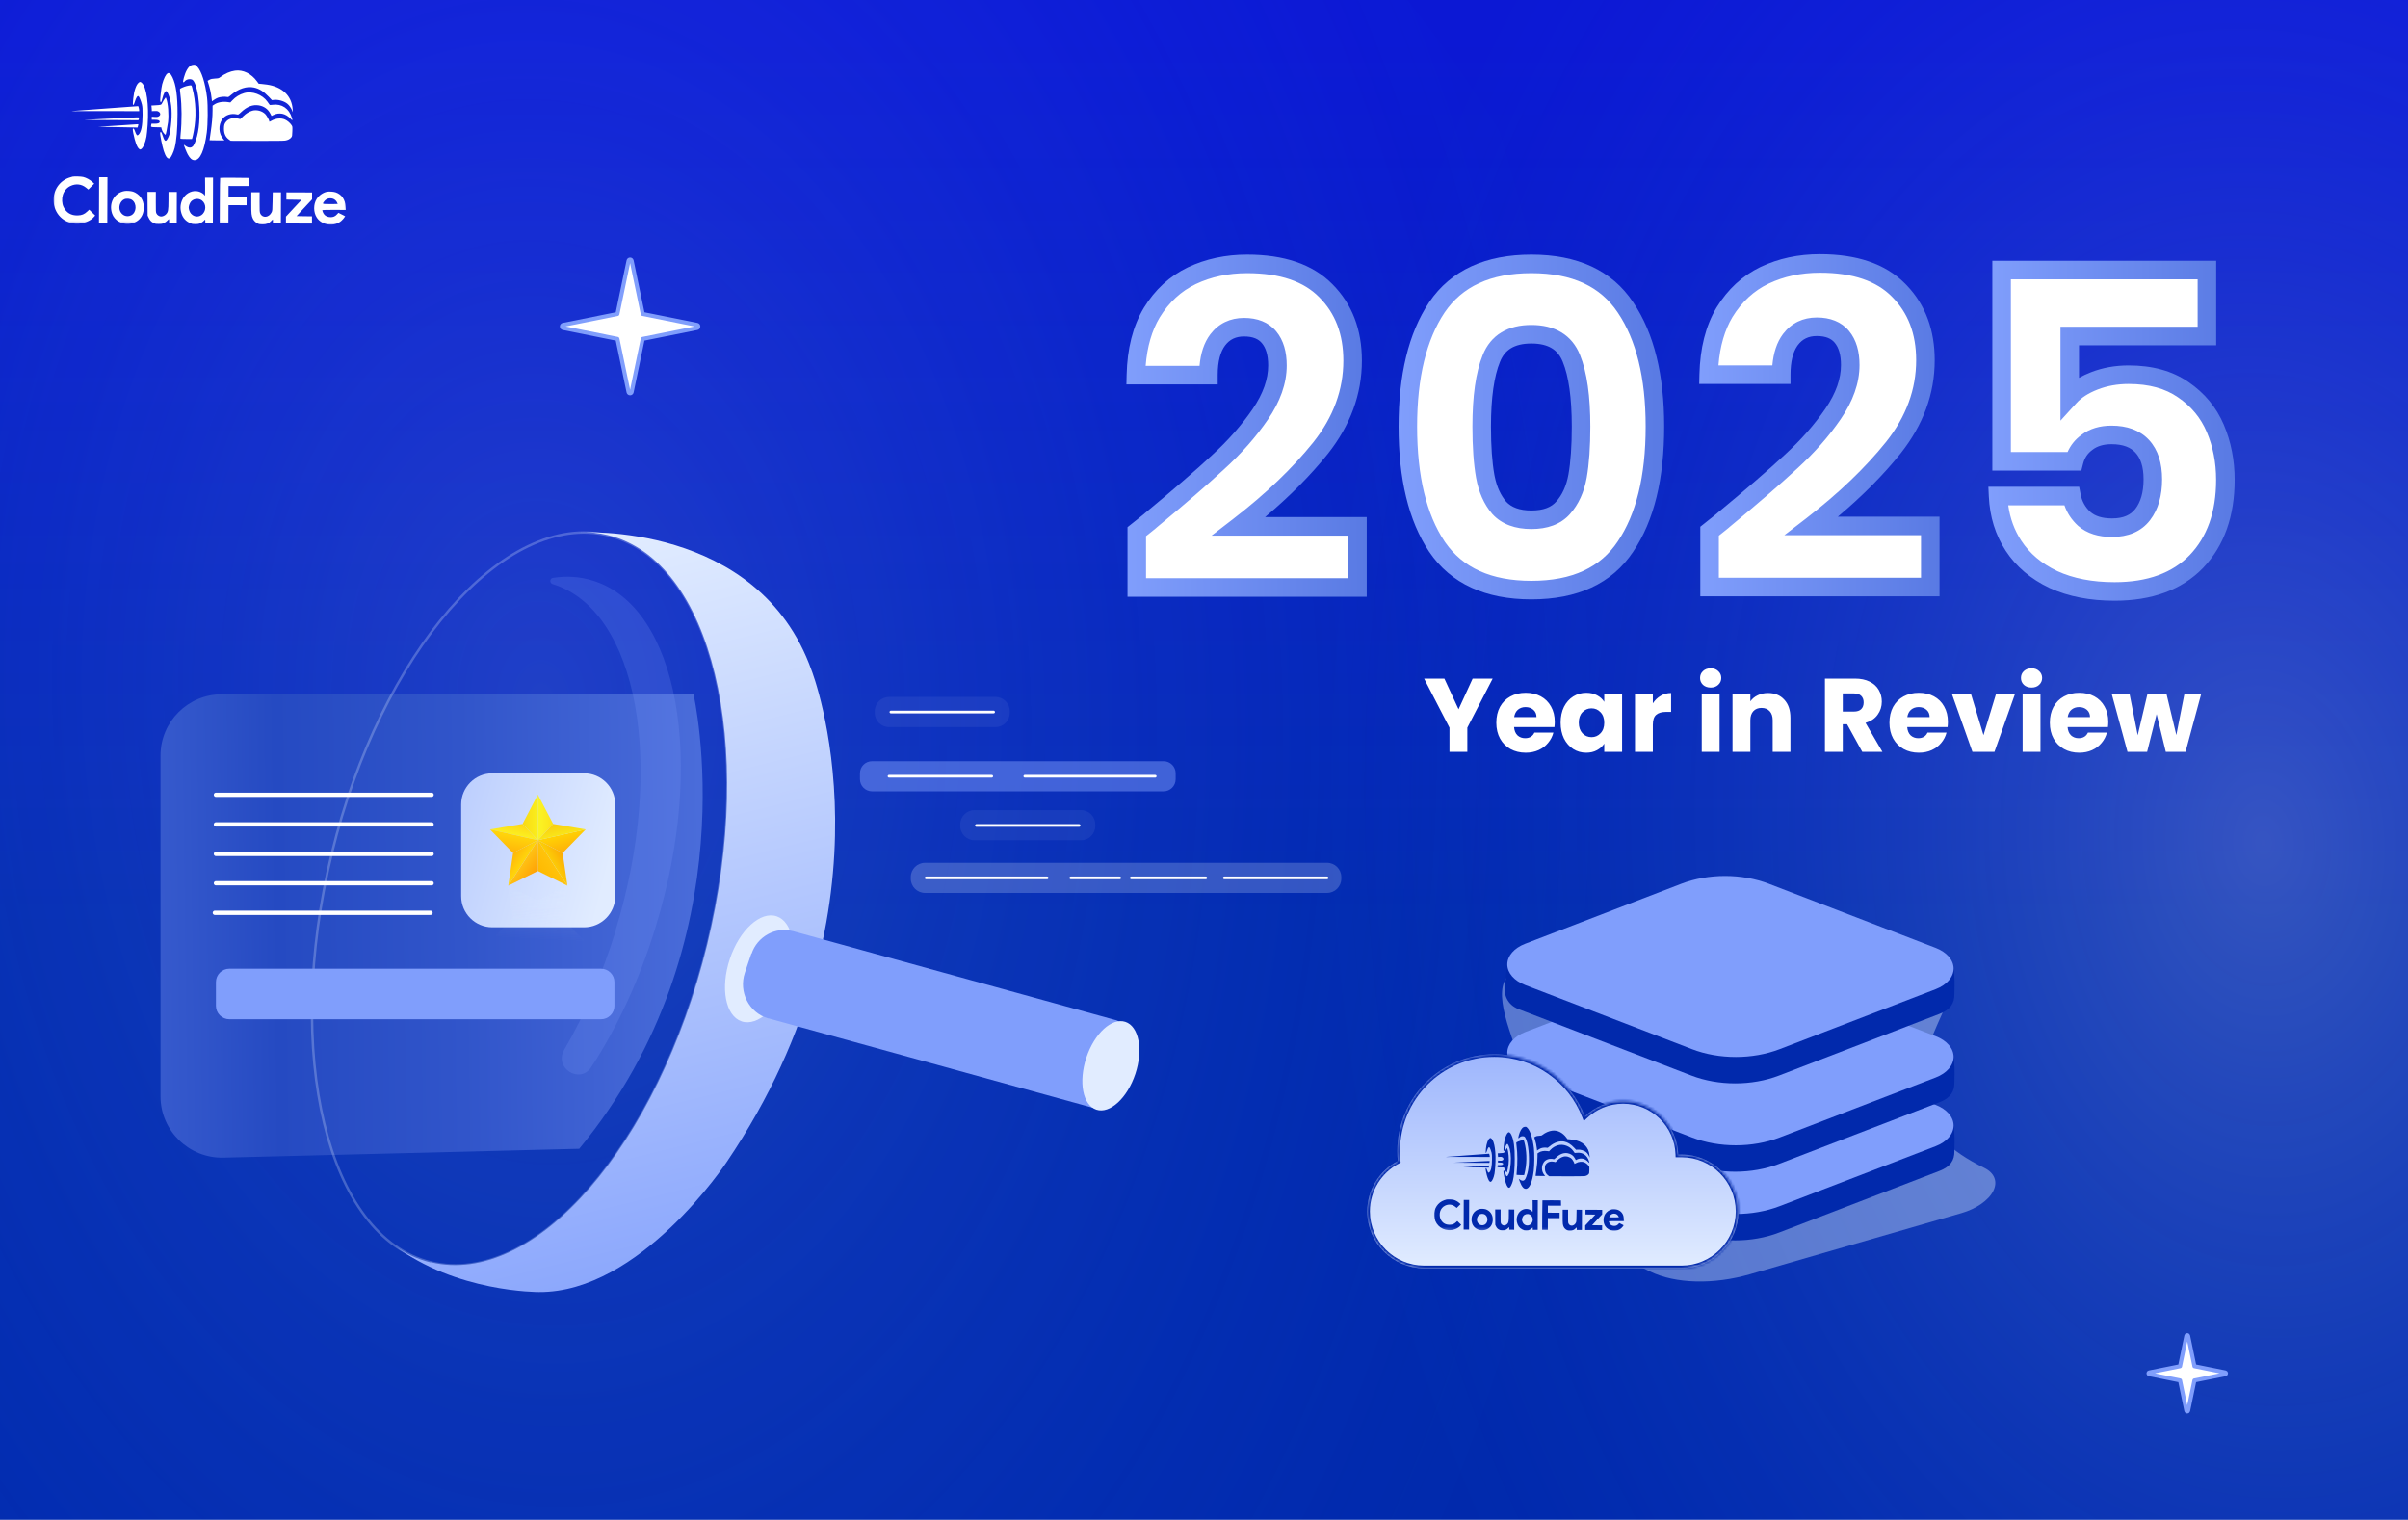 <?xml version="1.0" encoding="UTF-8"?> <svg xmlns="http://www.w3.org/2000/svg" width="900" height="568" viewBox="0 0 900 568" fill="none"><g clip-path="url(#clip0_885_30)"><rect width="900" height="568" fill="white"></rect><path d="M-9 -29H957V596H-9V-29Z" fill="url(#paint0_linear_885_30)"></path><path d="M846.5 828C1065.48 828 1243 592.502 1243 302C1243 11.498 1065.48 -224 846.5 -224C627.519 -224 450 11.498 450 302C450 592.502 627.519 828 846.5 828Z" fill="url(#paint1_radial_885_30)" style="mix-blend-mode:screen"></path><g opacity="0.76"><path d="M253.5 908C472.481 908 650 672.502 650 382C650 91.498 472.481 -144 253.5 -144C34.519 -144 -143 91.498 -143 382C-143 672.502 34.519 908 253.5 908Z" fill="url(#paint2_radial_885_30)" style="mix-blend-mode:screen"></path></g><path d="M71.422 24.413C70.366 24.924 69.319 26.731 68.702 29.094C68.4 30.255 68.372 30.553 68.507 30.688C68.655 30.838 68.736 30.797 68.967 30.487C69.538 29.719 70.755 29.385 71.754 29.741C72.618 30.041 73.582 32.626 74.057 35.926C74.848 41.564 74.694 46.957 73.652 50.927C73.268 52.399 72.613 54.018 72.206 54.545C72.043 54.733 71.718 54.988 71.475 55.082C70.906 55.323 69.988 55.063 69.247 54.453C68.95 54.222 68.721 54.072 68.721 54.113C68.72 54.369 69.751 56.955 70.154 57.673C71 59.216 71.741 59.868 72.688 59.871C74.796 59.879 76.404 56.262 77.279 49.575C77.696 46.427 77.748 39.507 77.394 36.505C76.737 31.055 75.307 26.536 73.704 24.868C73.125 24.258 73.018 24.189 72.463 24.188C72.139 24.186 71.666 24.293 71.422 24.413Z" fill="white"></path><path d="M87.88 26.406C86.014 26.656 84.037 27.514 82.262 28.872C81.774 29.263 81.624 29.289 80.368 29.366C79.273 29.43 78.88 29.509 78.311 29.804C77.919 29.993 77.594 30.18 77.594 30.221C77.594 30.248 77.767 30.83 77.995 31.52C78.475 33.049 78.861 34.807 79.058 36.538L79.216 37.85L79.974 37.326C80.38 37.03 81.058 36.667 81.478 36.506C82.343 36.185 84.006 36.042 84.803 36.221C85.33 36.345 85.357 36.331 86.415 35.443C89.14 33.142 92.252 32.139 94.872 32.702C96.884 33.129 98.543 34.162 100.455 36.169L101.64 37.417L102.425 37.324C104.007 37.155 106.154 37.771 107.353 38.734C108.027 39.264 108.726 40.24 109.128 41.16L109.464 41.959L109.387 40.877C109.067 35.834 105.524 32.43 99.742 31.611C99.188 31.528 98.283 31.417 97.716 31.374L96.688 31.289L96.056 30.422C93.945 27.523 90.868 26.011 87.88 26.406Z" fill="white"></path><path d="M62.625 27.44C61.975 27.802 61.199 29.354 60.624 31.474C60.268 32.811 59.765 37.27 59.912 37.864C60.085 38.541 60.343 38.218 60.645 36.948C61.139 34.963 61.737 33.87 62.237 34.075C62.561 34.198 63.204 35.7 63.564 37.148C64.31 40.151 64.35 44.03 63.658 48.691C63.492 49.839 63.327 50.433 62.919 51.283C62.02 53.199 61.588 53.09 60.826 50.762C60.317 49.247 60.048 48.935 59.87 49.651C59.733 50.164 60.609 54.533 61.211 56.413C61.946 58.673 62.727 59.609 63.485 59.125C63.973 58.802 64.872 56.887 65.27 55.334C65.969 52.592 66.336 48.281 66.356 42.618C66.38 35.874 65.799 31.722 64.472 28.919C64.083 28.121 63.814 27.727 63.504 27.538C63.005 27.225 63.032 27.225 62.625 27.44Z" fill="white"></path><path d="M51.856 30.884C50.894 31.637 50.102 33.892 49.808 36.77C49.683 37.905 49.624 38.918 49.665 39.04C49.825 39.446 50.043 39.15 50.398 38.015C50.918 36.368 51.366 35.694 51.785 35.953C52.054 36.116 52.804 37.97 53.044 39.052C53.243 39.918 53.295 40.689 53.287 42.905C53.272 47.001 52.777 49.391 51.774 50.334C51.218 50.858 51.002 50.601 50.306 48.666C50.065 48.03 49.782 47.84 49.632 48.245C49.591 48.366 49.67 49.069 49.829 49.827C50.467 53.019 51.229 55.089 51.998 55.66C52.348 55.918 52.402 55.918 52.728 55.743C53.486 55.314 54.344 53.343 54.745 51.047C54.869 50.398 55.051 48.48 55.179 46.764C55.719 39.224 54.784 32.476 52.978 30.956C52.48 30.535 52.318 30.521 51.856 30.884Z" fill="white"></path><path d="M69.772 32.152C68.892 32.379 67.539 32.955 67.267 33.211C67.213 33.265 67.291 34.211 67.436 35.334C67.975 39.431 68.008 45.243 67.504 50.188C67.42 51.053 67.39 51.796 67.444 51.851C67.484 51.904 68.485 51.949 69.647 51.953L71.755 51.96L71.933 51.352C72.043 51.015 72.263 49.949 72.442 48.989C73.434 43.735 73.238 38.044 71.891 32.93C71.611 31.902 71.598 31.888 71.178 31.9C70.948 31.9 70.313 32.019 69.772 32.152Z" fill="white"></path><path d="M91.295 34.779C89.536 35.287 88.046 36.201 86.852 37.481L86.092 38.289L85.038 38.136C83.215 37.873 81.294 38.231 80.088 39.065L79.451 39.496L79.445 41.28C79.437 43.685 79.225 46.131 78.726 49.549C78.504 51.102 78.324 52.4 78.324 52.413C78.324 52.44 79.581 52.458 81.108 52.463L83.893 52.473L83.475 51.999C81.685 49.951 81.534 46.802 83.096 44.537C84.17 42.986 86.43 42.251 88.563 42.758C89.09 42.882 89.09 42.882 90.121 41.912C92.331 39.812 94.524 38.995 96.82 39.395C98.684 39.727 100.14 40.772 100.986 42.383L101.483 43.331L102.119 43.01C104.394 41.883 106.731 42.377 108.616 44.384C109.37 45.184 109.41 45.144 109.09 44.034C108.075 40.571 105.311 38.696 101.93 39.156C100.97 39.288 100.862 39.274 100.701 39.058C100.607 38.922 100.257 38.434 99.934 37.974C98.078 35.344 94.231 33.925 91.295 34.779Z" fill="white"></path><path d="M61.51 36.976C61.266 37.313 60.899 37.92 60.694 38.352C60.272 39.242 60.326 39.216 58.041 39.356L56.581 39.446L56.66 40.054C56.7 40.379 56.739 40.865 56.738 41.109L56.736 41.541L57.723 41.49C58.494 41.439 58.791 41.467 59.169 41.671C60.073 42.148 60.137 43.067 59.284 43.51C58.918 43.712 58.621 43.738 57.782 43.694L56.729 43.623L56.725 44.771L57.846 44.762C59.076 44.753 59.697 44.998 59.696 45.499C59.694 45.998 59.071 46.24 57.787 46.235L56.611 46.231L56.529 46.622C56.336 47.541 56.255 47.5 58.35 47.548L60.269 47.596L60.416 48.204C60.509 48.556 60.71 49.043 60.858 49.301C61.167 49.802 61.8 50.453 61.895 50.358C62.017 50.237 62.65 46.969 62.817 45.645C63.152 42.794 62.829 38.576 62.132 36.857L61.945 36.383L61.51 36.976Z" fill="white"></path><path d="M39.441 40.561C32.789 41.051 27.124 41.463 26.867 41.503C26.61 41.543 27.786 41.56 29.489 41.525C31.193 41.505 36.964 41.498 42.303 41.517L52.007 41.552L52.009 41.2C52.01 40.755 51.73 39.659 51.622 39.672C51.581 39.685 46.093 40.085 39.441 40.561Z" fill="white"></path><path d="M94.327 41.36C93.11 41.707 91.999 42.379 90.887 43.469L89.815 44.506L88.857 44.287C87.087 43.916 85.531 44.316 84.568 45.394C83.889 46.161 83.712 46.701 83.707 48.08C83.7 49.972 84.304 51.272 85.625 52.196L86.232 52.617L95.963 52.651C102.113 52.674 106.02 52.634 106.574 52.541C107.602 52.383 108.455 51.926 108.903 51.306C109.188 50.915 109.216 50.699 109.262 49.077C109.323 47.307 109.309 47.266 108.947 46.737C108.382 45.911 107.479 45.137 106.562 44.701C105.104 44.007 103.076 44.189 101.383 45.169C100.719 45.559 100.652 45.572 100.653 45.316C100.654 44.937 99.686 43.204 99.162 42.661C98.003 41.467 95.951 40.906 94.327 41.36Z" fill="white"></path><path d="M40.846 44.351L31.383 44.817L41.56 44.88L51.724 44.93L51.861 44.579C52.12 43.904 52.066 43.85 51.16 43.861C50.687 43.872 46.051 44.099 40.846 44.351Z" fill="white"></path><mask id="mask0_885_30" style="mask-type:luminance" maskUnits="userSpaceOnUse" x="20" y="24" width="110" height="60"><path d="M20.213 24L129.542 24.39L129.329 83.996L20 83.606L20.213 24Z" fill="white"></path></mask><g mask="url(#mask0_885_30)"><path d="M43.877 46.924L36.645 47.398L39.564 47.436C41.172 47.442 44.497 47.508 46.943 47.57L51.416 47.668L51.567 47.141C51.773 46.425 51.759 46.412 51.421 46.424C51.245 46.437 47.852 46.668 43.877 46.924Z" fill="white"></path></g><mask id="mask1_885_30" style="mask-type:luminance" maskUnits="userSpaceOnUse" x="20" y="24" width="110" height="60"><path d="M20.213 24L129.542 24.39L129.329 83.996L20 83.606L20.213 24Z" fill="white"></path></mask><g mask="url(#mask1_885_30)"><path d="M27.118 66.022C26.969 66.048 26.401 66.222 25.846 66.409C22.165 67.666 19.814 71.213 20.029 75.214C20.256 79.824 23.677 83.31 28.258 83.597C30.974 83.768 33.871 82.644 35.282 80.878L35.568 80.514L34.45 79.442L33.345 78.357L32.599 79.057C31.515 80.081 30.594 80.456 29.066 80.504C26.579 80.59 24.745 79.489 23.726 77.282C23.149 76.064 23.061 74.239 23.498 72.821C23.936 71.39 24.981 70.163 26.294 69.533C28.339 68.54 30.447 68.764 32.158 70.149L33.02 70.841L34.12 69.736L35.218 68.645L34.491 67.98C33.588 67.153 32.225 66.418 31.091 66.144C30.294 65.952 27.794 65.875 27.118 66.022Z" fill="white"></path></g><path d="M37.023 74.749L36.992 83.265L40.101 83.276L40.162 66.245L37.053 66.234L37.023 74.749Z" fill="white"></path><path d="M76.669 69.754C76.689 71.62 76.657 73.133 76.602 73.133C76.548 73.133 76.44 73.011 76.36 72.862C76.119 72.402 75.052 71.776 74.135 71.543C72.109 71.036 69.835 71.987 68.585 73.862C67.62 75.304 67.248 77.181 67.607 78.913C68.032 80.983 69.041 82.365 70.754 83.209C71.712 83.699 71.861 83.727 72.996 83.731C74.064 83.734 74.321 83.681 74.998 83.359C75.417 83.158 75.947 82.781 76.177 82.526C76.407 82.27 76.625 82.054 76.665 82.054C76.705 82.054 76.732 82.352 76.73 82.73L76.728 83.406L79.566 83.416L79.627 66.386L76.64 66.375L76.669 69.754ZM74.84 74.56C76.851 75.405 77.368 78.191 75.835 79.889C74.573 81.29 72.613 81.256 71.361 79.819C70.93 79.331 70.529 78.221 70.531 77.572C70.534 76.937 70.929 75.898 71.336 75.398C72.151 74.415 73.666 74.055 74.84 74.56Z" fill="white"></path><mask id="mask2_885_30" style="mask-type:luminance" maskUnits="userSpaceOnUse" x="20" y="24" width="110" height="60"><path d="M20.213 24L129.542 24.39L129.329 83.996L20 83.606L20.213 24Z" fill="white"></path></mask><g mask="url(#mask2_885_30)"><path d="M82.288 66.488C82.233 66.528 82.179 70.367 82.163 75.003L82.133 83.423L85.377 83.435L85.401 76.677L92.159 76.701L92.17 73.592L85.412 73.569L85.426 69.514L93.009 69.541L92.973 68.013L92.939 66.499L87.654 66.44C84.748 66.416 82.342 66.434 82.288 66.488Z" fill="white"></path></g><mask id="mask3_885_30" style="mask-type:luminance" maskUnits="userSpaceOnUse" x="20" y="24" width="110" height="60"><path d="M20.213 24L129.542 24.39L129.329 83.996L20 83.606L20.213 24Z" fill="white"></path></mask><g mask="url(#mask3_885_30)"><path d="M46.492 71.401C42.651 72.117 40.569 75.989 41.921 79.873C42.764 82.282 45.38 83.886 48.125 83.666C51.707 83.368 53.947 80.754 53.73 77.118C53.654 75.766 53.319 74.764 52.594 73.721C52.002 72.854 50.708 71.916 49.695 71.616C48.818 71.356 47.29 71.242 46.492 71.401ZM49.346 74.723C51.247 76.081 51.059 79.446 49.028 80.466C47.484 81.231 45.73 80.617 44.938 79.018C44.146 77.434 44.87 75.194 46.414 74.483C47.266 74.094 48.591 74.207 49.346 74.723Z" fill="white"></path></g><mask id="mask4_885_30" style="mask-type:luminance" maskUnits="userSpaceOnUse" x="20" y="24" width="110" height="60"><path d="M20.67 24L129.999 24.39L129.786 83.996L20.457 83.606L20.67 24Z" fill="white"></path></mask><g mask="url(#mask4_885_30)"><path d="M122.183 71.669C120.723 71.975 119.205 73.037 118.362 74.345C117.085 76.341 117.114 79.396 118.418 81.333C120.421 84.314 125.015 84.871 127.646 82.461C127.985 82.151 128.433 81.653 128.637 81.356L129.017 80.803L126.48 79.524L125.978 80.077C125.259 80.871 124.582 81.166 123.541 81.162C122.501 81.145 121.623 80.764 121.126 80.099C120.749 79.612 120.388 78.691 120.497 78.529C120.524 78.462 122.51 78.428 124.89 78.437L129.228 78.452L129.152 77.276C129.062 75.775 128.795 74.91 128.123 73.88C127.518 72.972 126.587 72.279 125.494 71.898C124.671 71.61 123.008 71.51 122.183 71.669ZM124.364 74.245C125.012 74.436 125.632 74.966 125.954 75.616C126.101 75.9 126.222 76.171 126.222 76.211C126.222 76.252 124.978 76.275 123.451 76.269C120.356 76.258 120.41 76.272 121.075 75.368C121.863 74.277 123.041 73.875 124.364 74.245Z" fill="white"></path></g><path d="M55.154 76.123L55.179 80.556L55.527 81.301C55.997 82.303 56.427 82.791 57.291 83.267C57.938 83.634 58.114 83.676 59.29 83.68C60.425 83.684 60.669 83.644 61.346 83.308C61.779 83.094 62.335 82.691 62.578 82.394C62.837 82.111 63.081 81.869 63.121 81.869C63.175 81.869 63.215 82.207 63.213 82.612L63.211 83.356L66.049 83.366L66.091 71.742L62.982 71.731L62.971 74.948C62.957 78.665 62.847 79.246 62.033 80.094C61.558 80.593 60.814 80.914 60.178 80.912C59.57 80.896 58.774 80.393 58.506 79.839C58.237 79.324 58.225 79.067 58.238 75.499L58.251 71.714L55.129 71.703L55.154 76.123Z" fill="white"></path><path d="M93.92 75.804C93.905 79.967 93.983 80.67 94.561 81.821C94.909 82.498 95.57 83.136 96.312 83.517C96.824 83.762 97.162 83.817 98.149 83.821C99.635 83.826 100.502 83.491 101.33 82.602C101.628 82.279 101.912 82.01 101.94 82.01C101.98 82.01 102.006 82.348 102.005 82.753L102.002 83.496L104.976 83.507L105.017 71.883L101.935 71.872L101.869 75.278C101.817 78.414 101.789 78.751 101.531 79.305C100.55 81.356 98.102 81.631 97.271 79.777C97.043 79.275 97.018 78.829 97.029 75.531L97.042 71.855L93.934 71.844L93.92 75.804Z" fill="white"></path><path d="M107.039 73.242L107.034 74.594L109.859 74.631L112.697 74.682L109.78 77.807L106.876 80.932L106.867 83.514L116.599 83.549L116.608 80.845L113.716 80.808L110.824 80.757L113.727 77.632L116.631 74.507L116.64 71.925L107.044 71.891L107.039 73.242Z" fill="white"></path><path d="M824.842 125.576H773.577V148.251C775.768 145.841 778.835 143.869 782.779 142.336C786.722 140.802 790.994 140.035 795.595 140.035C803.81 140.035 810.602 141.897 815.969 145.622C821.446 149.346 825.444 154.166 827.964 160.081C830.483 165.996 831.743 172.404 831.743 179.305C831.743 192.121 828.128 202.309 820.898 209.867C813.669 217.315 803.482 221.04 790.337 221.04C781.574 221.04 773.961 219.561 767.498 216.603C761.035 213.536 756.051 209.319 752.546 203.952C749.04 198.584 747.124 192.395 746.795 185.385H774.235C774.892 188.78 776.48 191.628 779 193.929C781.519 196.12 784.969 197.215 789.351 197.215C794.499 197.215 798.333 195.572 800.853 192.286C803.372 188.999 804.632 184.618 804.632 179.141C804.632 173.773 803.317 169.666 800.688 166.818C798.059 163.97 794.226 162.546 789.187 162.546C785.462 162.546 782.395 163.477 779.985 165.339C777.576 167.092 775.987 169.447 775.22 172.404H748.109V100.93H824.842V125.576Z" fill="white"></path><path d="M637.353 198.369C641.077 195.411 642.775 194.042 642.446 194.261C653.181 185.389 661.616 178.104 667.75 172.408C673.994 166.712 679.252 160.742 683.524 154.498C687.796 148.255 689.932 142.175 689.932 136.26C689.932 131.769 688.891 128.264 686.81 125.744C684.729 123.225 681.607 121.965 677.444 121.965C673.282 121.965 669.996 123.554 667.586 126.73C665.285 129.797 664.135 134.179 664.135 139.875H637.024C637.243 130.564 639.215 122.787 642.939 116.543C646.773 110.299 651.757 105.699 657.891 102.741C664.135 99.784 671.036 98.305 678.594 98.305C691.63 98.305 701.433 101.646 708.006 108.328C714.688 115.009 718.029 123.718 718.029 134.453C718.029 146.173 714.03 157.073 706.034 167.15C698.038 177.118 687.851 186.867 675.473 196.397H719.836V219.236H637.353V198.369Z" fill="white"></path><path d="M526.188 159.423C526.188 140.583 529.803 125.74 537.032 114.896C544.372 104.051 556.147 98.629 572.359 98.629C588.571 98.629 600.291 104.051 607.521 114.896C614.86 125.74 618.53 140.583 618.53 159.423C618.53 178.483 614.86 193.435 607.521 204.28C600.291 215.124 588.571 220.546 572.359 220.546C556.147 220.546 544.372 215.124 537.032 204.28C529.803 193.435 526.188 178.483 526.188 159.423ZM590.926 159.423C590.926 148.36 589.721 139.871 587.311 133.955C584.901 127.931 579.917 124.918 572.359 124.918C564.801 124.918 559.817 127.931 557.407 133.955C554.997 139.871 553.792 148.36 553.792 159.423C553.792 166.872 554.23 173.061 555.106 177.99C555.983 182.81 557.735 186.753 560.364 189.821C563.103 192.778 567.101 194.257 572.359 194.257C577.617 194.257 581.56 192.778 584.189 189.821C586.928 186.753 588.735 182.81 589.611 177.99C590.488 173.061 590.926 166.872 590.926 159.423Z" fill="white"></path><path d="M424.761 198.533C428.486 195.576 430.184 194.206 429.855 194.425C440.59 185.553 449.024 178.268 455.159 172.572C461.402 166.876 466.66 160.906 470.932 154.663C475.204 148.419 477.34 142.339 477.34 136.424C477.34 131.933 476.3 128.428 474.219 125.908C472.137 123.389 469.015 122.129 464.853 122.129C460.69 122.129 457.404 123.718 454.994 126.894C452.694 129.961 451.544 134.343 451.544 140.039H424.433C424.652 130.728 426.624 122.951 430.348 116.707C434.182 110.463 439.166 105.863 445.3 102.905C451.544 99.948 458.445 98.469 466.003 98.469C479.038 98.469 488.842 101.81 495.414 108.492C502.096 115.174 505.437 123.882 505.437 134.617C505.437 146.338 501.439 157.237 493.443 167.314C485.446 177.282 475.259 187.031 462.881 196.561H507.245V219.4H424.761V198.533Z" fill="white"></path><path d="M801.167 179.144C801.167 174.31 799.986 171.168 798.143 169.17C796.352 167.23 793.565 166.014 789.187 166.013C786.054 166.013 783.781 166.787 782.104 168.083L782.064 168.114L782.023 168.144C780.28 169.411 779.144 171.075 778.574 173.277L777.901 175.872H744.645V97.469H828.306V129.043H777.042V141.214C778.428 140.431 779.925 139.731 781.523 139.11C785.9 137.407 790.602 136.574 795.595 136.574C804.334 136.574 811.863 138.559 817.944 142.779H817.943C823.938 146.862 828.367 152.191 831.151 158.726C833.866 165.101 835.207 171.975 835.207 179.308C835.207 192.804 831.38 203.923 823.401 212.264L823.393 212.274L823.384 212.282C815.339 220.571 804.154 224.507 790.336 224.507C781.189 224.507 773.064 222.963 766.056 219.756L766.035 219.747L766.012 219.736C759.042 216.428 753.538 211.811 749.645 205.849C745.77 199.916 743.689 193.117 743.335 185.55L743.165 181.923H777.093L777.636 184.729C778.151 187.388 779.36 189.556 781.3 191.341C783.014 192.817 785.56 193.753 789.351 193.753C793.712 193.753 796.398 192.405 798.103 190.181C800.029 187.669 801.167 184.104 801.167 179.144ZM808.096 179.144C808.096 185.137 806.715 190.336 803.602 194.396C800.269 198.744 795.287 200.682 789.351 200.682C784.4 200.682 780.051 199.437 776.726 196.546L776.695 196.519L776.664 196.49C774.31 194.341 772.614 191.779 771.589 188.852H750.591C751.284 193.796 752.913 198.182 755.446 202.06C758.556 206.822 763.006 210.632 768.939 213.456C774.857 216.164 781.958 217.578 790.336 217.579C802.808 217.579 811.999 214.065 818.413 207.457C824.882 200.684 828.278 191.434 828.278 179.308C828.278 172.839 827.099 166.896 824.776 161.441C822.525 156.156 818.967 151.852 814.021 148.49L814.008 148.481L813.994 148.471C809.341 145.242 803.287 143.503 795.595 143.503C791.386 143.503 787.543 144.203 784.034 145.568C780.446 146.963 777.88 148.672 776.141 150.584L770.113 157.214V122.115H821.377V104.397H751.574V168.943H772.764C773.881 166.404 775.599 164.259 777.904 162.572C781.039 160.164 784.888 159.085 789.187 159.085C794.886 159.085 799.767 160.715 803.234 164.471C806.648 168.17 808.096 173.243 808.096 179.144Z" fill="url(#paint3_linear_885_30)"></path><path d="M716.172 134.612C716.172 124.66 713.106 116.879 707.164 110.937L707.153 110.927L707.144 110.916C701.443 105.121 692.679 101.929 680.202 101.929C673.117 101.929 666.736 103.309 661.003 106.02C655.518 108.665 651.022 112.784 647.509 118.498C644.63 123.334 642.845 129.321 642.275 136.57H662.422C662.82 131.948 664.07 127.947 666.422 124.811L666.434 124.796C669.532 120.713 673.862 118.661 679.052 118.661C683.941 118.661 688.176 120.172 691.088 123.698C693.845 127.035 695.004 131.423 695.004 136.42C695.004 143.205 692.547 149.954 687.99 156.614C683.556 163.095 678.123 169.256 671.714 175.105L671.715 175.106C665.557 180.825 657.143 188.092 646.497 196.895C646.355 197.033 646.198 197.166 646.149 197.207C645.949 197.376 645.626 197.638 645.202 197.98C644.558 198.499 643.631 199.239 642.425 200.199V215.931H717.98V200.021H666.902L674.967 193.812C687.173 184.415 697.149 174.854 704.94 165.143C712.493 155.618 716.172 145.468 716.172 134.612ZM723.101 134.612C723.101 147.192 718.788 158.837 710.356 169.463L710.35 169.47L710.344 169.478C703.888 177.525 696.072 185.394 686.916 193.092H724.908V222.86H635.496V196.856L636.806 195.816C638.667 194.338 640.014 193.263 640.852 192.587C641.277 192.244 641.551 192.02 641.692 191.901C641.811 191.801 641.738 191.857 641.632 191.963C641.608 191.987 641.847 191.689 642.468 191.345C643.431 190.592 642.543 191.683 642.401 191.901C642.336 192.001 643.092 191.398 642.963 191.751C642.886 191.963 644.691 191.589 645.202 192.829C645.875 194.464 646.219 194.245 646.923 194.314C647.549 194.375 648.068 194.609 646.149 196.533C646.499 196.438 645.932 196.997 645.976 196.974C646.068 196.928 645.943 197.253 645.976 197.233C646.045 197.192 645.965 197.311 645.976 197.304L641.847 191.751C652.559 182.896 660.936 175.66 667 170.029L667.012 170.019L667.023 170.008C673.092 164.472 678.168 158.701 682.273 152.702C686.26 146.874 688.075 141.465 688.075 136.42C688.075 132.434 687.152 129.812 685.747 128.11C684.497 126.597 682.488 125.59 679.052 125.59C675.924 125.59 673.685 126.709 671.965 128.969L671.657 129.404C670.155 131.656 669.207 135.072 669.207 140.035V143.499H635.085L635.169 139.953C635.398 130.21 637.467 121.809 641.571 114.928L641.583 114.908L641.595 114.89C645.748 108.126 651.217 103.048 657.995 99.78L658.016 99.77C664.766 96.573 672.18 95 680.202 95C693.784 95 704.619 98.484 712.063 106.038L712.748 106.74C719.708 114.063 723.101 123.454 723.101 134.612Z" fill="url(#paint4_linear_885_30)"></path><path d="M615.066 159.419C615.066 140.98 611.468 126.903 604.652 116.833L604.646 116.823L604.639 116.812C598.211 107.171 587.733 102.089 572.359 102.089C556.986 102.089 546.44 107.172 539.902 116.833C533.194 126.906 529.653 140.984 529.653 159.419C529.653 178.082 533.198 192.266 539.902 202.334L540.211 202.783C546.771 212.152 557.226 217.077 572.359 217.078C587.733 217.078 598.211 211.995 604.639 202.354L604.646 202.343L604.652 202.334C611.464 192.269 615.066 178.086 615.066 159.419ZM587.461 159.419C587.461 148.524 586.263 140.56 584.103 135.258L584.098 135.248L584.094 135.238C583.136 132.841 581.747 131.21 579.974 130.138C578.161 129.042 575.69 128.378 572.359 128.378C569.027 128.378 566.556 129.042 564.744 130.138C562.97 131.21 561.582 132.841 560.623 135.238L560.619 135.248L560.615 135.258C558.455 140.56 557.256 148.524 557.256 159.419C557.256 166.745 557.688 172.71 558.515 177.366L558.671 178.169C559.493 182.095 560.956 185.162 562.951 187.509C564.851 189.532 567.791 190.788 572.359 190.788C576.97 190.788 579.826 189.51 581.599 187.515L581.605 187.509C583.844 185.002 585.418 181.679 586.203 177.366C587.029 172.71 587.461 166.745 587.461 159.419ZM594.39 159.419C594.39 166.983 593.947 173.392 593.022 178.593L593.02 178.605C592.052 183.929 590.013 188.49 586.778 192.117L586.779 192.118C583.294 196.037 578.263 197.717 572.359 197.717C566.445 197.717 561.4 196.034 557.822 192.17L557.777 192.121L557.734 192.07C554.628 188.447 552.661 183.901 551.698 178.605L551.695 178.593C550.771 173.392 550.328 166.983 550.328 159.419C550.328 148.187 551.538 139.172 554.198 132.644C555.649 129.026 557.956 126.144 561.16 124.208C564.332 122.291 568.132 121.449 572.359 121.449C576.585 121.449 580.387 122.291 583.558 124.208C586.762 126.144 589.067 129.026 590.518 132.644C593.178 139.172 594.39 148.187 594.39 159.419ZM621.994 159.419C621.994 178.86 618.26 194.574 610.403 206.196C602.371 218.244 589.408 224.006 572.359 224.006C555.307 224.006 542.303 218.244 534.163 206.217L534.149 206.197C526.403 194.577 522.724 178.863 522.724 159.419C522.724 140.184 526.406 124.584 534.149 112.969L534.163 112.95C542.303 100.922 555.307 95.16 572.359 95.16C589.408 95.16 602.372 100.922 610.404 112.969H610.403C618.257 124.585 621.994 140.187 621.994 159.419Z" fill="url(#paint5_linear_885_30)"></path><path d="M502.087 134.772C502.086 124.82 499.021 117.039 493.079 111.097L493.058 111.076C487.358 105.281 478.593 102.089 466.117 102.089C459.032 102.089 452.65 103.469 446.918 106.181C441.432 108.825 436.937 112.945 433.424 118.66C430.545 123.495 428.76 129.482 428.191 136.73H448.337C448.735 132.108 449.985 128.107 452.337 124.972L452.348 124.956C455.446 120.873 459.776 118.821 464.967 118.821C469.856 118.821 474.091 120.332 477.004 123.858C479.761 127.196 480.919 131.583 480.919 136.58C480.919 143.365 478.462 150.115 473.906 156.774C469.472 163.255 464.038 169.416 457.629 175.266L457.63 175.267C451.471 180.986 443.057 188.251 432.411 197.055C432.269 197.193 432.112 197.327 432.064 197.367C431.863 197.536 431.541 197.798 431.117 198.141C430.473 198.66 429.546 199.399 428.34 200.359V216.092H503.894V200.181H452.817L460.882 193.972C473.087 184.575 483.064 175.014 490.854 165.303C498.408 155.778 502.087 145.628 502.087 134.772ZM509.015 134.772C509.015 147.352 504.702 158.997 496.27 169.623L496.265 169.63L496.259 169.638C489.803 177.686 481.986 185.555 472.831 193.252H510.823V223.02H421.411V197.016L422.722 195.976C424.583 194.498 425.93 193.423 426.768 192.747C427.192 192.404 427.466 192.181 427.608 192.061C428.287 191.505 428.287 191.505 428.287 192C428.344 191.937 428.263 192.024 428.287 192C428.251 192.04 429.42 192.276 429.277 192.495C429.212 192.594 429.406 192.636 429.277 192.989C429.2 193.202 429.756 192.739 430.267 193.979C430.94 195.614 431.048 195.395 431.752 195.464C432.378 195.525 432.107 196.492 432.247 196.454C432.596 196.358 432.202 196.971 432.247 196.949C432.338 196.902 432.099 197.305 432.133 197.285C432.201 197.244 431.879 197.472 431.891 197.464L427.762 191.911C438.475 183.057 446.852 175.82 452.916 170.189L452.926 170.179L452.938 170.169C459.007 164.632 464.083 158.861 468.187 152.862C472.175 147.035 473.99 141.625 473.99 136.58C473.99 132.594 473.067 129.972 471.661 128.271C470.411 126.757 468.402 125.75 464.967 125.75C461.839 125.75 459.6 126.868 457.879 129.128C456.2 131.367 455.123 134.901 455.123 140.195V143.659H421L421.083 140.114C421.312 130.37 423.382 121.969 427.487 115.088L427.499 115.069L427.51 115.05C431.664 108.286 437.132 103.208 443.91 99.94L443.931 99.93C450.68 96.733 458.095 95.16 466.117 95.16C479.711 95.16 490.555 98.65 497.999 106.218C505.407 113.637 509.015 123.265 509.015 134.772Z" fill="url(#paint6_linear_885_30)"></path><path d="M259.201 259.48C259.201 259.48 280.609 351.693 216.487 429.341L83.518 432.656C70.654 432.958 60 422.611 60 409.754V282.383C60 269.726 70.251 259.48 82.915 259.48H259.201Z" fill="url(#paint7_linear_885_30)"></path><path opacity="0.26" d="M264.459 353.058C282.759 278.031 266.161 209.551 227.386 200.104C188.612 190.657 142.344 243.82 124.044 318.847C105.745 393.874 122.343 462.354 161.117 471.801C199.892 481.248 246.159 428.085 264.459 353.058Z" stroke="#E1ECFF" stroke-width="0.9" stroke-miterlimit="10"></path><path d="M161.008 471.722C199.803 481.164 246.035 428.026 264.327 352.99C282.619 277.954 266.036 209.447 227.241 200.005C223.622 199.101 220.004 198.799 216.386 199C216.386 199 283.423 194.58 303.323 250.531C303.323 250.531 337.394 337.119 271.563 434.354C271.563 434.354 239.301 483.173 201.411 482.872C201.411 482.872 170.355 483.073 147.138 465.293C151.359 468.407 155.982 470.617 161.008 471.822V471.722Z" fill="url(#paint8_linear_885_30)"></path><path d="M277.192 381.724C283.222 383.733 291.062 376.601 294.68 365.752C298.298 354.904 296.288 344.457 290.258 342.448C284.227 340.439 276.388 347.571 272.77 358.42C269.152 369.268 271.162 379.715 277.192 381.724Z" fill="#E1ECFF"></path><path d="M280.911 356.412C283.021 350.084 289.755 346.267 296.188 347.974C296.188 347.974 296.188 347.974 296.288 347.974L416.894 381.223C417.095 381.223 417.296 381.324 417.497 381.424C418.502 381.725 419.105 382.83 418.804 383.835L410.261 412.563C409.96 413.568 408.954 414.171 407.949 413.869L287.343 380.62C287.343 380.62 287.243 380.62 287.142 380.62C279.906 378.511 275.986 370.676 278.398 363.544L280.81 356.412H280.911Z" fill="#809EFC"></path><path d="M424.346 401.344C427.343 392.284 425.672 383.584 420.613 381.912C415.554 380.24 409.022 386.228 406.025 395.288C403.027 404.347 404.698 413.047 409.757 414.719C414.816 416.392 421.348 410.403 424.346 401.344Z" fill="#E1ECFF"></path><path opacity="0.2" d="M230.055 347.771C248.95 285.994 238.397 228.034 206.537 218.291C205.33 217.889 205.431 216.181 206.637 215.98C211.763 215.177 216.688 215.478 221.512 216.985C253.472 226.729 264.026 284.688 245.03 346.465C239 366.254 230.658 384.033 221.009 398.799C216.788 405.329 206.939 399.201 210.858 392.371C218.497 379.312 225.029 364.245 230.155 347.771H230.055Z" fill="#809EFC"></path><path d="M161.309 297.047H80.704" stroke="white" stroke-width="1.6" stroke-linecap="round" stroke-linejoin="round"></path><path d="M161.309 308.098H80.704" stroke="white" stroke-width="1.6" stroke-linecap="round" stroke-linejoin="round"></path><path d="M161.309 319.145H80.704" stroke="white" stroke-width="1.6" stroke-linecap="round" stroke-linejoin="round"></path><path d="M161.309 330.094H80.704" stroke="white" stroke-width="1.6" stroke-linecap="round" stroke-linejoin="round"></path><path d="M160.907 341.145H80.302" stroke="white" stroke-width="1.6" stroke-linecap="round" stroke-linejoin="round"></path><path opacity="0.06" d="M364.23 314.027H404.03C406.972 314.027 409.356 311.644 409.356 308.703V308.101C409.356 305.161 406.972 302.777 404.03 302.777H364.23C361.288 302.777 358.903 305.161 358.903 308.101V308.703C358.903 311.644 361.288 314.027 364.23 314.027Z" fill="white"></path><path opacity="0.06" d="M332.269 271.734H372.069C375.011 271.734 377.396 269.351 377.396 266.411V265.808C377.396 262.868 375.011 260.484 372.069 260.484H332.269C329.327 260.484 326.942 262.868 326.942 265.808V266.411C326.942 269.351 329.327 271.734 332.269 271.734Z" fill="white"></path><path d="M345.736 333.711H495.992C498.934 333.711 501.319 331.327 501.319 328.387V327.784C501.319 324.844 498.934 322.461 495.992 322.461H345.736C342.795 322.461 340.41 324.844 340.41 327.784V328.387C340.41 331.327 342.795 333.711 345.736 333.711Z" fill="#E1ECFF" fill-opacity="0.22"></path><path opacity="0.47" d="M325.937 295.742H434.884C437.382 295.742 439.407 293.718 439.407 291.222V289.012C439.407 286.516 437.382 284.492 434.884 284.492H325.937C323.439 284.492 321.414 286.516 321.414 289.012V291.222C321.414 293.718 323.439 295.742 325.937 295.742Z" fill="#809EFC"></path><path d="M431.769 290.113H383.024" stroke="white" stroke-linecap="round" stroke-linejoin="round"></path><path d="M370.662 290.113H332.269" stroke="white" stroke-linecap="round" stroke-linejoin="round"></path><path d="M371.365 266.109H332.972" stroke="white" stroke-linecap="round" stroke-linejoin="round"></path><path d="M495.992 328.086H457.599" stroke="white" stroke-linecap="round" stroke-linejoin="round"></path><path d="M403.326 308.5H364.933" stroke="white" stroke-linecap="round" stroke-linejoin="round"></path><path d="M450.664 328.086H422.824" stroke="white" stroke-linecap="round" stroke-linejoin="round"></path><path d="M391.366 328.086H346.138" stroke="white" stroke-linecap="round" stroke-linejoin="round"></path><path d="M418.502 328.086H400.21" stroke="white" stroke-linecap="round" stroke-linejoin="round"></path><path d="M184.023 346.57H218.295C224.734 346.57 229.954 341.353 229.954 334.918V300.665C229.954 294.229 224.734 289.013 218.295 289.013H184.023C177.584 289.013 172.365 294.229 172.365 300.665V334.918C172.365 341.353 177.584 346.57 184.023 346.57Z" fill="url(#paint9_linear_885_30)"></path><path d="M85.73 380.926H224.628C227.403 380.926 229.653 378.677 229.653 375.903V367.064C229.653 364.29 227.403 362.041 224.628 362.041H85.73C82.954 362.041 80.704 364.29 80.704 367.064V375.903C80.704 378.677 82.954 380.926 85.73 380.926Z" fill="#809EFC"></path><path d="M195.304 307.926L183.148 309.988L201.023 314.001L195.304 307.926Z" fill="url(#paint10_linear_885_30)"></path><path d="M210.275 318.802L218.898 309.988L201.023 314.002L210.275 318.802Z" fill="url(#paint11_linear_885_30)"></path><path d="M206.741 307.924L201.023 297V314L206.741 307.924Z" fill="url(#paint12_linear_885_30)"></path><path d="M191.77 318.801L189.975 331L201.023 314L191.77 318.801Z" fill="url(#paint13_linear_885_30)"></path><path d="M201.023 325.523L212.07 331L201.023 314V325.523Z" fill="url(#paint14_linear_885_30)"></path><path d="M189.975 331L201.023 325.523V314L189.975 331Z" fill="url(#paint15_linear_885_30)"></path><path d="M183.148 309.988L191.77 318.802L201.023 314.002L183.148 309.988Z" fill="url(#paint16_linear_885_30)"></path><path d="M201.023 297L195.304 307.924L201.023 314V297Z" fill="url(#paint17_linear_885_30)"></path><path d="M218.898 309.988L206.741 307.926L201.023 314.001L218.898 309.988Z" fill="url(#paint18_linear_885_30)"></path><path d="M201.023 314L212.07 331L210.275 318.801L201.023 314Z" fill="url(#paint19_linear_885_30)"></path><g opacity="0.38"><path opacity="0.82" d="M210.127 343.199L211.922 331L200.875 336.477L189.828 331L191.623 343.199L183 352.013L195.157 354.076L200.875 365L206.593 354.076L218.75 352.013L210.127 343.199Z" fill="url(#paint20_linear_885_30)"></path></g><path d="M817.158 499.268C817.19 499.112 817.328 499 817.487 499C817.647 499 817.785 499.112 817.817 499.268L820.175 510.611L831.704 512.933C831.861 512.964 831.975 513.102 831.975 513.263C831.975 513.423 831.861 513.561 831.704 513.593L820.175 515.915L817.817 527.257C817.785 527.414 817.647 527.525 817.487 527.525C817.328 527.525 817.19 527.414 817.158 527.257L814.799 515.915L803.27 513.593C803.113 513.561 803 513.423 803 513.263C803 513.102 803.113 512.964 803.27 512.933L814.799 510.611L817.158 499.268Z" fill="white" stroke="#809EFC" stroke-width="1.5" stroke-linejoin="round"></path><path d="M236.08 97.47C236.023 97.196 235.781 97 235.5 97C235.219 97 234.977 97.196 234.92 97.47L230.768 117.351L210.476 121.421C210.199 121.476 210 121.719 210 122C210 122.281 210.199 122.524 210.476 122.579L230.768 126.649L234.92 146.53C234.977 146.804 235.219 147 235.5 147C235.781 147 236.023 146.804 236.08 146.53L240.232 126.649L260.524 122.579C260.801 122.524 261 122.281 261 122C261 121.719 260.801 121.476 260.524 121.421L240.232 117.351L236.08 97.47Z" fill="white" stroke="#809EFC" stroke-width="1.5" stroke-linejoin="round"></path><path d="M557.896 253.622L548.419 271.952V281H541.75V271.952L532.273 253.622H539.839L545.143 265.088L550.408 253.622H557.896ZM581.097 269.768C581.097 270.392 581.058 271.042 580.98 271.718H565.887C565.991 273.07 566.42 274.11 567.174 274.838C567.954 275.54 568.903 275.891 570.021 275.891C571.685 275.891 572.842 275.189 573.492 273.785H580.59C580.226 275.215 579.563 276.502 578.601 277.646C577.665 278.79 576.482 279.687 575.052 280.337C573.622 280.987 572.023 281.312 570.255 281.312C568.123 281.312 566.225 280.857 564.561 279.947C562.897 279.037 561.597 277.737 560.661 276.047C559.725 274.357 559.257 272.381 559.257 270.119C559.257 267.857 559.712 265.881 560.622 264.191C561.558 262.501 562.858 261.201 564.522 260.291C566.186 259.381 568.097 258.926 570.255 258.926C572.361 258.926 574.233 259.368 575.871 260.252C577.509 261.136 578.783 262.397 579.693 264.035C580.629 265.673 581.097 267.584 581.097 269.768ZM574.272 268.013C574.272 266.869 573.882 265.959 573.102 265.283C572.322 264.607 571.347 264.269 570.177 264.269C569.059 264.269 568.11 264.594 567.33 265.244C566.576 265.894 566.108 266.817 565.926 268.013H574.272ZM583.289 270.08C583.289 267.844 583.705 265.881 584.537 264.191C585.395 262.501 586.552 261.201 588.008 260.291C589.464 259.381 591.089 258.926 592.883 258.926C594.417 258.926 595.756 259.238 596.9 259.862C598.07 260.486 598.967 261.305 599.591 262.319V259.238H606.26V281H599.591V277.919C598.941 278.933 598.031 279.752 596.861 280.376C595.717 281 594.378 281.312 592.844 281.312C591.076 281.312 589.464 280.857 588.008 279.947C586.552 279.011 585.395 277.698 584.537 276.008C583.705 274.292 583.289 272.316 583.289 270.08ZM599.591 270.119C599.591 268.455 599.123 267.142 598.187 266.18C597.277 265.218 596.159 264.737 594.833 264.737C593.507 264.737 592.376 265.218 591.44 266.18C590.53 267.116 590.075 268.416 590.075 270.08C590.075 271.744 590.53 273.07 591.44 274.058C592.376 275.02 593.507 275.501 594.833 275.501C596.159 275.501 597.277 275.02 598.187 274.058C599.123 273.096 599.591 271.783 599.591 270.119ZM617.754 262.865C618.534 261.669 619.509 260.733 620.679 260.057C621.849 259.355 623.149 259.004 624.579 259.004V266.063H622.746C621.082 266.063 619.834 266.427 619.002 267.155C618.17 267.857 617.754 269.105 617.754 270.899V281H611.085V259.238H617.754V262.865ZM639.385 256.976C638.215 256.976 637.253 256.638 636.499 255.962C635.771 255.26 635.407 254.402 635.407 253.388C635.407 252.348 635.771 251.49 636.499 250.814C637.253 250.112 638.215 249.761 639.385 249.761C640.529 249.761 641.465 250.112 642.193 250.814C642.947 251.49 643.324 252.348 643.324 253.388C643.324 254.402 642.947 255.26 642.193 255.962C641.465 256.638 640.529 256.976 639.385 256.976ZM642.7 259.238V281H636.031V259.238H642.7ZM660.793 259.004C663.341 259.004 665.369 259.836 666.877 261.5C668.411 263.138 669.178 265.4 669.178 268.286V281H662.548V269.183C662.548 267.727 662.171 266.596 661.417 265.79C660.663 264.984 659.649 264.581 658.375 264.581C657.101 264.581 656.087 264.984 655.333 265.79C654.579 266.596 654.202 267.727 654.202 269.183V281H647.533V259.238H654.202V262.124C654.878 261.162 655.788 260.408 656.932 259.862C658.076 259.29 659.363 259.004 660.793 259.004ZM696.039 281L690.345 270.665H688.746V281H682.077V253.622H693.27C695.428 253.622 697.261 253.999 698.769 254.753C700.303 255.507 701.447 256.547 702.201 257.873C702.955 259.173 703.332 260.629 703.332 262.241C703.332 264.061 702.812 265.686 701.772 267.116C700.758 268.546 699.25 269.56 697.248 270.158L703.566 281H696.039ZM688.746 265.946H692.88C694.102 265.946 695.012 265.647 695.61 265.049C696.234 264.451 696.546 263.606 696.546 262.514C696.546 261.474 696.234 260.655 695.61 260.057C695.012 259.459 694.102 259.16 692.88 259.16H688.746V265.946ZM728.033 269.768C728.033 270.392 727.994 271.042 727.916 271.718H712.823C712.927 273.07 713.356 274.11 714.11 274.838C714.89 275.54 715.839 275.891 716.957 275.891C718.621 275.891 719.778 275.189 720.428 273.785H727.526C727.162 275.215 726.499 276.502 725.537 277.646C724.601 278.79 723.418 279.687 721.988 280.337C720.558 280.987 718.959 281.312 717.191 281.312C715.059 281.312 713.161 280.857 711.497 279.947C709.833 279.037 708.533 277.737 707.597 276.047C706.661 274.357 706.193 272.381 706.193 270.119C706.193 267.857 706.648 265.881 707.558 264.191C708.494 262.501 709.794 261.201 711.458 260.291C713.122 259.381 715.033 258.926 717.191 258.926C719.297 258.926 721.169 259.368 722.807 260.252C724.445 261.136 725.719 262.397 726.629 264.035C727.565 265.673 728.033 267.584 728.033 269.768ZM721.208 268.013C721.208 266.869 720.818 265.959 720.038 265.283C719.258 264.607 718.283 264.269 717.113 264.269C715.995 264.269 715.046 264.594 714.266 265.244C713.512 265.894 713.044 266.817 712.862 268.013H721.208ZM741.34 274.76L746.059 259.238H753.157L745.435 281H737.206L729.484 259.238H736.621L741.34 274.76ZM759.318 256.976C758.148 256.976 757.186 256.638 756.432 255.962C755.704 255.26 755.34 254.402 755.34 253.388C755.34 252.348 755.704 251.49 756.432 250.814C757.186 250.112 758.148 249.761 759.318 249.761C760.462 249.761 761.398 250.112 762.126 250.814C762.88 251.49 763.257 252.348 763.257 253.388C763.257 254.402 762.88 255.26 762.126 255.962C761.398 256.638 760.462 256.976 759.318 256.976ZM762.633 259.238V281H755.964V259.238H762.633ZM787.98 269.768C787.98 270.392 787.941 271.042 787.863 271.718H772.77C772.874 273.07 773.303 274.11 774.057 274.838C774.837 275.54 775.786 275.891 776.904 275.891C778.568 275.891 779.725 275.189 780.375 273.785H787.473C787.109 275.215 786.446 276.502 785.484 277.646C784.548 278.79 783.365 279.687 781.935 280.337C780.505 280.987 778.906 281.312 777.138 281.312C775.006 281.312 773.108 280.857 771.444 279.947C769.78 279.037 768.48 277.737 767.544 276.047C766.608 274.357 766.14 272.381 766.14 270.119C766.14 267.857 766.595 265.881 767.505 264.191C768.441 262.501 769.741 261.201 771.405 260.291C773.069 259.381 774.98 258.926 777.138 258.926C779.244 258.926 781.116 259.368 782.754 260.252C784.392 261.136 785.666 262.397 786.576 264.035C787.512 265.673 787.98 267.584 787.98 269.768ZM781.155 268.013C781.155 266.869 780.765 265.959 779.985 265.283C779.205 264.607 778.23 264.269 777.06 264.269C775.942 264.269 774.993 264.594 774.213 265.244C773.459 265.894 772.991 266.817 772.809 268.013H781.155ZM822.737 259.238L816.848 281H809.477L806.045 266.882L802.496 281H795.164L789.236 259.238H795.905L798.986 274.799L802.652 259.238H809.711L813.416 274.721L816.458 259.238H822.737Z" fill="white"></path><g opacity="0.4" filter="url(#filter0_f_885_30)"><path fill-rule="evenodd" clip-rule="evenodd" d="M567.532 362.498C581.253 358.532 716.963 357.929 726.362 362.498C742.226 370.211 688.861 410.83 741.63 436.485C745.469 438.352 746.746 441.649 744.98 445.136C743.215 448.622 738.674 451.769 733.07 453.389C709.577 460.18 676.039 469.875 654.135 476.206C640.414 480.173 626.171 479.801 616.773 475.231C600.909 467.518 576.009 455.412 558.974 447.13C555.134 445.263 553.856 441.966 555.622 438.479C557.388 434.992 561.928 431.846 567.532 430.226C591.025 423.435 545.629 368.83 567.532 362.498Z" fill="#D6E8FF"></path></g><path fill-rule="evenodd" clip-rule="evenodd" d="M627.604 397.337C637.742 393.441 650.232 393.441 660.369 397.337C677.986 404.109 708.235 408.499 727.164 415.775C731.304 417.366 730.461 427.184 730.461 430.367C730.462 433.55 729.079 435.997 724.938 437.589C707.149 444.426 681.495 454.287 664.918 460.659C654.782 464.555 642.292 464.555 632.154 460.659C614.538 453.887 586.514 443.116 567.585 435.84C563.444 434.248 562 430.477 562.462 427.309C563.064 423.182 562.851 415.193 566.992 413.601C584.78 406.764 611.027 403.709 627.604 397.337Z" fill="#0129AC"></path><path fill-rule="evenodd" clip-rule="evenodd" d="M628.368 388.974C638.505 385.078 650.996 385.078 661.133 388.974C678.243 395.551 705.098 405.874 723.472 412.936C727.612 414.528 730.163 417.469 730.163 420.652C730.163 423.835 727.612 426.777 723.471 428.369C706.115 435.04 681.337 444.564 665.155 450.784C655.017 454.681 642.528 454.681 632.39 450.784C615.28 444.207 588.425 433.885 570.051 426.822C565.911 425.231 563.36 422.29 563.36 419.106C563.36 415.923 565.91 412.982 570.051 411.39C587.407 404.719 612.186 395.194 628.368 388.974Z" fill="#809EFC"></path><path fill-rule="evenodd" clip-rule="evenodd" d="M627.604 371.665C637.742 367.769 650.232 367.769 660.369 371.665C677.986 378.437 708.235 382.827 727.164 390.103C731.304 391.694 730.461 401.512 730.461 404.695C730.462 407.878 729.079 410.325 724.938 411.917C707.149 418.755 681.495 428.615 664.918 434.987C654.782 438.884 642.292 438.884 632.154 434.987C614.538 428.215 586.514 417.444 567.585 410.168C563.444 408.576 562 404.806 562.462 401.638C563.064 397.51 562.851 389.521 566.992 387.929C584.78 381.092 611.027 378.037 627.604 371.665Z" fill="#0129AC"></path><path fill-rule="evenodd" clip-rule="evenodd" d="M628.368 363.306C638.505 359.41 650.996 359.41 661.133 363.306C678.243 369.883 705.098 380.206 723.472 387.268C727.612 388.86 730.163 391.801 730.163 394.984C730.163 398.167 727.612 401.109 723.471 402.701C706.115 409.372 681.337 418.896 665.155 425.116C655.017 429.013 642.528 429.013 632.39 425.116C615.28 418.539 588.425 408.217 570.051 401.154C565.911 399.563 563.36 396.622 563.36 393.438C563.36 390.255 565.91 387.314 570.051 385.722C587.407 379.051 612.186 369.526 628.368 363.306Z" fill="#809EFC"></path><path fill-rule="evenodd" clip-rule="evenodd" d="M627.604 338.65C637.742 334.753 650.232 334.753 660.369 338.65C677.986 345.421 708.235 349.811 727.164 357.087C731.304 358.679 730.461 368.496 730.461 371.679C730.462 374.862 729.079 377.31 724.938 378.901C707.149 385.739 681.495 395.6 664.918 401.972C654.782 405.868 642.292 405.868 632.154 401.971C614.538 395.2 586.514 384.428 567.585 377.152C563.444 375.561 562 371.79 562.462 368.622C563.064 364.495 562.851 356.505 566.992 354.914C584.78 348.076 611.027 345.022 627.604 338.65Z" fill="#0129AC"></path><path fill-rule="evenodd" clip-rule="evenodd" d="M628.368 330.299C638.505 326.402 650.996 326.402 661.133 330.299C678.243 336.875 705.098 347.198 723.472 354.261C727.612 355.852 730.163 358.793 730.163 361.977C730.163 365.16 727.612 368.101 723.471 369.693C706.115 376.364 681.337 385.888 665.155 392.109C655.017 396.005 642.528 396.005 632.39 392.108C615.28 385.531 588.425 375.209 570.051 368.146C565.911 366.555 563.36 363.614 563.36 360.431C563.36 357.247 565.91 354.306 570.051 352.714C587.407 346.043 612.186 336.518 628.368 330.299Z" fill="#809EFC"></path><mask id="path-84-inside-1_885_30" fill="white"><path d="M558.498 394C538.479 394 522.25 410.23 522.25 430.249C522.25 431.488 522.312 432.713 522.434 433.92C515.653 437.48 511 444.597 511 452.749C511 464.436 520.563 473.998 532.25 473.998H628.496C640.184 473.998 649.745 464.436 649.745 452.749C649.745 441.062 640.183 431.5 628.496 431.5H627.236C626.911 420.395 617.806 411.492 606.622 411.492C601.078 411.492 596.046 413.68 592.34 417.238C587.111 403.646 573.932 394 558.498 394Z"></path></mask><path d="M558.498 394C538.479 394 522.25 410.23 522.25 430.249C522.25 431.488 522.312 432.713 522.434 433.92C515.653 437.48 511 444.597 511 452.749C511 464.436 520.563 473.998 532.25 473.998H628.496C640.184 473.998 649.745 464.436 649.745 452.749C649.745 441.062 640.183 431.5 628.496 431.5H627.236C626.911 420.395 617.806 411.492 606.622 411.492C601.078 411.492 596.046 413.68 592.34 417.238C587.111 403.646 573.932 394 558.498 394Z" fill="url(#paint21_linear_885_30)"></path><path d="M558.498 394L558.498 393H558.498V394ZM522.25 430.249L521.25 430.249V430.249H522.25ZM522.434 433.92L523.429 433.82L523.496 434.491L522.899 434.805L522.434 433.92ZM511 452.749L510 452.749V452.749H511ZM532.25 473.998L532.25 474.998L532.25 474.998L532.25 473.998ZM649.745 452.749L650.745 452.749L650.745 452.749L649.745 452.749ZM627.236 431.5V432.5H626.265L626.237 431.529L627.236 431.5ZM606.622 411.492L606.622 410.492L606.622 410.492L606.622 411.492ZM592.34 417.238L593.032 417.96L591.947 419.002L591.407 417.597L592.34 417.238ZM558.498 394L558.498 395C539.031 395 523.25 410.782 523.25 430.249H522.25H521.25C521.25 409.677 537.926 393 558.498 393L558.498 394ZM522.25 430.249L523.25 430.249C523.25 431.455 523.31 432.646 523.429 433.82L522.434 433.92L521.439 434.02C521.314 432.78 521.25 431.522 521.25 430.249L522.25 430.249ZM522.434 433.92L522.899 434.805C516.431 438.201 512 444.987 512 452.749H511H510C510 444.208 514.875 436.759 521.969 433.035L522.434 433.92ZM511 452.749L512 452.749C512 463.884 521.115 472.998 532.25 472.998L532.25 473.998L532.25 474.998C520.011 474.998 510 464.989 510 452.749L511 452.749ZM532.25 473.998V472.998H628.496V473.998V474.998H532.25V473.998ZM628.496 473.998V472.998C639.631 472.998 648.745 463.883 648.745 452.749L649.745 452.749L650.745 452.749C650.745 464.988 640.736 474.998 628.496 474.998V473.998ZM649.745 452.749H648.745C648.745 441.615 639.631 432.5 628.496 432.5V431.5V430.5C640.735 430.5 650.745 440.51 650.745 452.749H649.745ZM628.496 431.5V432.5H627.236V431.5V430.5H628.496V431.5ZM627.236 431.5L626.237 431.529C625.927 420.963 617.264 412.492 606.622 412.492L606.622 411.492L606.622 410.492C618.349 410.492 627.894 419.826 628.236 431.471L627.236 431.5ZM606.622 411.492V412.492C601.347 412.492 596.56 414.573 593.032 417.96L592.34 417.238L591.647 416.517C595.532 412.787 600.81 410.492 606.622 410.492V411.492ZM592.34 417.238L591.407 417.597C586.321 404.379 573.504 395 558.498 395V394V393C574.359 393 587.901 402.914 593.273 416.879L592.34 417.238Z" fill="#0129AC" mask="url(#path-84-inside-1_885_30)"></path><path d="M569.426 421.268C568.74 421.6 568.059 422.774 567.658 424.31C567.462 425.065 567.444 425.259 567.531 425.347C567.628 425.444 567.681 425.418 567.831 425.216C568.201 424.717 568.993 424.5 569.642 424.731C570.204 424.926 570.831 426.606 571.139 428.751C571.653 432.417 571.553 435.922 570.876 438.503C570.626 439.46 570.201 440.512 569.936 440.854C569.83 440.977 569.619 441.143 569.46 441.204C569.091 441.361 568.494 441.192 568.012 440.795C567.82 440.645 567.671 440.547 567.67 440.574C567.67 440.741 568.34 442.421 568.602 442.888C569.152 443.891 569.634 444.315 570.249 444.317C571.619 444.322 572.665 441.971 573.234 437.624C573.505 435.578 573.538 431.079 573.308 429.128C572.882 425.586 571.952 422.648 570.91 421.563C570.533 421.167 570.464 421.122 570.103 421.121C569.892 421.12 569.585 421.19 569.426 421.268Z" fill="#0129AC"></path><path d="M580.124 422.564C578.912 422.726 577.626 423.284 576.473 424.167C576.155 424.421 576.058 424.438 575.241 424.488C574.53 424.529 574.275 424.581 573.905 424.773C573.65 424.895 573.438 425.017 573.438 425.044C573.438 425.061 573.551 425.44 573.699 425.888C574.011 426.882 574.262 428.025 574.39 429.15L574.493 430.003L574.985 429.662C575.25 429.47 575.69 429.234 575.963 429.13C576.526 428.921 577.607 428.828 578.125 428.944C578.467 429.025 578.485 429.016 579.172 428.438C580.944 426.942 582.967 426.291 584.67 426.656C585.978 426.934 587.056 427.605 588.299 428.91L589.069 429.721L589.58 429.661C590.608 429.551 592.004 429.951 592.783 430.578C593.221 430.922 593.675 431.556 593.937 432.155L594.155 432.674L594.105 431.971C593.897 428.693 591.594 426.48 587.835 425.947C587.475 425.894 586.887 425.821 586.519 425.793L585.85 425.738L585.439 425.175C584.067 423.29 582.067 422.307 580.124 422.564Z" fill="#0129AC"></path><path d="M563.708 423.235C563.286 423.47 562.781 424.479 562.407 425.857C562.176 426.726 561.849 429.624 561.944 430.011C562.057 430.451 562.225 430.241 562.421 429.415C562.742 428.125 563.131 427.415 563.456 427.548C563.666 427.628 564.084 428.604 564.318 429.545C564.803 431.498 564.829 434.019 564.379 437.049C564.271 437.795 564.165 438.181 563.899 438.734C563.314 439.979 563.034 439.908 562.538 438.395C562.208 437.41 562.033 437.207 561.917 437.673C561.828 438.006 562.398 440.846 562.789 442.069C563.267 443.538 563.774 444.146 564.267 443.831C564.584 443.622 565.169 442.376 565.427 441.367C565.881 439.585 566.12 436.783 566.133 433.101C566.149 428.717 565.772 426.018 564.908 424.197C564.656 423.677 564.481 423.422 564.279 423.298C563.955 423.095 563.972 423.095 563.708 423.235Z" fill="#0129AC"></path><path d="M556.708 425.473C556.083 425.963 555.568 427.428 555.376 429.299C555.295 430.037 555.257 430.696 555.283 430.775C555.388 431.039 555.529 430.846 555.76 430.109C556.098 429.038 556.389 428.6 556.661 428.768C556.837 428.874 557.324 430.079 557.48 430.783C557.61 431.345 557.643 431.847 557.638 433.287C557.628 435.95 557.306 437.504 556.654 438.116C556.293 438.457 556.152 438.29 555.7 437.032C555.543 436.619 555.36 436.495 555.262 436.758C555.235 436.837 555.286 437.294 555.39 437.787C555.804 439.862 556.3 441.207 556.8 441.578C557.028 441.746 557.063 441.746 557.274 441.633C557.767 441.354 558.325 440.073 558.586 438.58C558.666 438.158 558.785 436.911 558.868 435.796C559.219 430.894 558.611 426.508 557.437 425.52C557.113 425.246 557.008 425.237 556.708 425.473Z" fill="#0129AC"></path><path d="M568.354 426.298C567.782 426.445 566.902 426.82 566.726 426.986C566.69 427.021 566.741 427.636 566.835 428.366C567.186 431.029 567.207 434.807 566.88 438.022C566.825 438.584 566.805 439.067 566.841 439.103C566.867 439.138 567.517 439.166 568.272 439.169L569.643 439.174L569.759 438.779C569.83 438.56 569.973 437.866 570.089 437.243C570.734 433.827 570.607 430.127 569.731 426.803C569.549 426.135 569.54 426.126 569.268 426.134C569.119 426.134 568.705 426.211 568.354 426.298Z" fill="#0129AC"></path><path d="M582.345 428.009C581.201 428.339 580.233 428.933 579.457 429.765L578.963 430.29L578.277 430.191C577.092 430.02 575.843 430.253 575.06 430.795L574.646 431.075L574.642 432.234C574.636 433.798 574.499 435.388 574.174 437.61C574.03 438.62 573.913 439.463 573.913 439.472C573.913 439.489 574.73 439.501 575.723 439.504L577.533 439.511L577.261 439.202C576.097 437.871 575.999 435.824 577.015 434.352C577.713 433.344 579.182 432.866 580.569 433.196C580.911 433.276 580.911 433.276 581.581 432.646C583.018 431.28 584.444 430.749 585.936 431.009C587.148 431.225 588.094 431.904 588.644 432.952L588.967 433.568L589.381 433.359C590.86 432.626 592.379 432.948 593.604 434.253C594.094 434.773 594.12 434.747 593.912 434.025C593.252 431.774 591.456 430.555 589.258 430.854C588.634 430.94 588.564 430.931 588.459 430.79C588.398 430.702 588.17 430.385 587.96 430.085C586.754 428.376 584.253 427.454 582.345 428.009Z" fill="#0129AC"></path><path d="M562.983 429.436C562.824 429.655 562.586 430.05 562.453 430.331C562.178 430.91 562.214 430.892 560.728 430.984L559.779 431.042L559.831 431.437C559.856 431.648 559.882 431.965 559.881 432.123L559.88 432.404L560.521 432.371C561.022 432.338 561.216 432.356 561.461 432.489C562.049 432.798 562.091 433.396 561.536 433.684C561.298 433.815 561.105 433.832 560.56 433.803L559.875 433.757L559.872 434.504L560.602 434.498C561.401 434.492 561.805 434.651 561.804 434.976C561.803 435.301 561.398 435.458 560.563 435.455L559.799 435.452L559.745 435.707C559.62 436.304 559.567 436.277 560.929 436.309L562.176 436.34L562.272 436.735C562.332 436.964 562.463 437.281 562.559 437.448C562.76 437.774 563.172 438.197 563.233 438.136C563.313 438.057 563.724 435.932 563.833 435.071C564.05 433.218 563.841 430.476 563.388 429.359L563.266 429.051L562.983 429.436Z" fill="#0129AC"></path><path d="M548.637 431.765C544.313 432.084 540.631 432.352 540.464 432.378C540.297 432.404 541.061 432.415 542.169 432.392C543.276 432.379 547.027 432.375 550.498 432.387L556.806 432.409L556.807 432.181C556.808 431.891 556.626 431.179 556.556 431.188C556.529 431.196 552.961 431.456 548.637 431.765Z" fill="#0129AC"></path><path d="M584.316 432.285C583.524 432.511 582.802 432.948 582.079 433.657L581.383 434.331L580.76 434.188C579.609 433.947 578.598 434.207 577.972 434.908C577.531 435.407 577.415 435.758 577.412 436.654C577.408 437.884 577.8 438.729 578.659 439.329L579.053 439.603L585.379 439.626C589.377 439.64 591.916 439.614 592.277 439.554C592.945 439.451 593.499 439.154 593.791 438.751C593.976 438.497 593.994 438.356 594.024 437.302C594.064 436.151 594.054 436.125 593.819 435.781C593.452 435.244 592.865 434.741 592.269 434.457C591.321 434.006 590.003 434.124 588.902 434.762C588.471 435.015 588.427 435.024 588.428 434.857C588.428 434.611 587.799 433.484 587.458 433.131C586.705 432.355 585.371 431.991 584.316 432.285Z" fill="#0129AC"></path><path d="M549.551 434.23L543.399 434.533L550.015 434.574L556.622 434.606L556.711 434.378C556.879 433.939 556.844 433.904 556.255 433.911C555.948 433.918 552.934 434.066 549.551 434.23Z" fill="#0129AC"></path><mask id="mask5_885_30" style="mask-type:luminance" maskUnits="userSpaceOnUse" x="536" y="421" width="72" height="39"><path d="M536.138 421L607.207 421.254L607.068 460L536 459.746L536.138 421Z" fill="white"></path></mask><g mask="url(#mask5_885_30)"><path d="M551.521 435.901L546.82 436.209L548.717 436.233C549.763 436.237 551.924 436.28 553.514 436.321L556.422 436.384L556.52 436.041C556.653 435.577 556.645 435.568 556.425 435.576C556.311 435.584 554.105 435.734 551.521 435.901Z" fill="#0129AC"></path></g><mask id="mask6_885_30" style="mask-type:luminance" maskUnits="userSpaceOnUse" x="536" y="421" width="72" height="39"><path d="M536.138 421L607.207 421.254L607.068 460L536 459.746L536.138 421Z" fill="white"></path></mask><g mask="url(#mask6_885_30)"><path d="M540.627 448.315C540.53 448.332 540.161 448.445 539.8 448.567C537.407 449.384 535.879 451.69 536.019 454.291C536.166 457.287 538.39 459.553 541.368 459.74C543.134 459.851 545.016 459.12 545.934 457.972L546.12 457.736L545.393 457.039L544.675 456.334L544.19 456.789C543.485 457.454 542.886 457.698 541.893 457.73C540.277 457.785 539.084 457.069 538.422 455.635C538.047 454.843 537.989 453.657 538.274 452.735C538.558 451.805 539.238 451.007 540.092 450.598C541.42 449.952 542.791 450.098 543.903 450.998L544.464 451.448L545.178 450.73L545.893 450.021L545.419 449.589C544.833 449.05 543.947 448.573 543.21 448.395C542.692 448.27 541.066 448.22 540.627 448.315Z" fill="#0129AC"></path></g><path d="M547.065 453.988L547.046 459.524L549.066 459.531L549.106 448.46L547.085 448.453L547.065 453.988Z" fill="#0129AC"></path><path d="M572.837 450.744C572.85 451.956 572.829 452.94 572.794 452.94C572.759 452.94 572.688 452.861 572.636 452.764C572.479 452.465 571.786 452.058 571.19 451.906C569.873 451.577 568.395 452.195 567.582 453.413C566.955 454.351 566.713 455.572 566.946 456.697C567.223 458.042 567.878 458.941 568.992 459.49C569.615 459.808 569.712 459.826 570.45 459.829C571.144 459.831 571.311 459.797 571.751 459.587C572.024 459.457 572.367 459.212 572.517 459.045C572.667 458.879 572.808 458.739 572.835 458.739C572.861 458.739 572.878 458.932 572.877 459.179L572.875 459.618L574.72 459.624L574.76 448.554L572.818 448.547L572.837 450.744ZM571.648 453.867C572.956 454.417 573.291 456.228 572.295 457.331C571.475 458.242 570.201 458.22 569.387 457.286C569.107 456.968 568.846 456.247 568.847 455.825C568.849 455.412 569.106 454.737 569.371 454.412C569.9 453.773 570.885 453.539 571.648 453.867Z" fill="#0129AC"></path><mask id="mask7_885_30" style="mask-type:luminance" maskUnits="userSpaceOnUse" x="536" y="421" width="72" height="39"><path d="M536.138 421L607.207 421.254L607.068 460L536 459.746L536.138 421Z" fill="white"></path></mask><g mask="url(#mask7_885_30)"><path d="M576.49 448.62C576.454 448.646 576.419 451.141 576.408 454.155L576.389 459.629L578.498 459.636L578.513 455.243L582.906 455.259L582.913 453.238L578.52 453.223L578.53 450.587L583.459 450.604L583.436 449.611L583.413 448.627L579.978 448.589C578.089 448.573 576.525 448.585 576.49 448.62Z" fill="#0129AC"></path></g><mask id="mask8_885_30" style="mask-type:luminance" maskUnits="userSpaceOnUse" x="536" y="421" width="72" height="39"><path d="M536.138 421L607.207 421.254L607.068 460L536 459.746L536.138 421Z" fill="white"></path></mask><g mask="url(#mask8_885_30)"><path d="M553.221 451.813C550.724 452.278 549.371 454.796 550.249 457.32C550.797 458.886 552.498 459.929 554.282 459.786C556.611 459.592 558.067 457.893 557.926 455.529C557.876 454.65 557.659 453.999 557.187 453.321C556.802 452.758 555.961 452.148 555.303 451.952C554.733 451.784 553.74 451.71 553.221 451.813ZM555.076 453.972C556.312 454.855 556.19 457.043 554.87 457.706C553.866 458.203 552.725 457.803 552.211 456.765C551.696 455.735 552.167 454.279 553.17 453.816C553.724 453.563 554.585 453.637 555.076 453.972Z" fill="#0129AC"></path></g><mask id="mask9_885_30" style="mask-type:luminance" maskUnits="userSpaceOnUse" x="536" y="421" width="72" height="39"><path d="M536.436 421L607.504 421.254L607.366 460L536.297 459.746L536.436 421Z" fill="white"></path></mask><g mask="url(#mask9_885_30)"><path d="M602.423 451.986C601.474 452.185 600.487 452.876 599.939 453.726C599.109 455.023 599.128 457.009 599.976 458.269C601.278 460.206 604.264 460.569 605.974 459.002C606.195 458.8 606.486 458.476 606.619 458.284L606.866 457.924L605.217 457.092L604.89 457.452C604.423 457.968 603.983 458.16 603.306 458.157C602.63 458.146 602.059 457.898 601.736 457.466C601.491 457.149 601.256 456.551 601.327 456.446C601.345 456.402 602.636 456.38 604.183 456.386L607.003 456.396L606.953 455.631C606.895 454.656 606.721 454.093 606.285 453.424C605.891 452.834 605.286 452.383 604.576 452.135C604.041 451.948 602.96 451.883 602.423 451.986ZM603.841 453.661C604.262 453.785 604.665 454.129 604.875 454.552C604.97 454.737 605.049 454.913 605.049 454.939C605.049 454.966 604.24 454.98 603.248 454.977C601.236 454.97 601.271 454.979 601.703 454.391C602.215 453.682 602.981 453.421 603.841 453.661Z" fill="#0129AC"></path></g><path d="M558.851 454.881L558.868 457.763L559.094 458.247C559.399 458.898 559.679 459.215 560.241 459.525C560.662 459.763 560.775 459.791 561.54 459.793C562.278 459.796 562.436 459.77 562.876 459.552C563.158 459.413 563.519 459.15 563.678 458.957C563.846 458.773 564.004 458.616 564.03 458.616C564.066 458.616 564.091 458.836 564.09 459.099L564.089 459.583L565.934 459.589L565.961 452.033L563.94 452.026L563.933 454.117C563.924 456.533 563.852 456.911 563.323 457.462C563.015 457.786 562.531 457.995 562.118 457.994C561.722 457.984 561.205 457.657 561.03 457.296C560.856 456.962 560.848 456.794 560.856 454.475L560.865 452.015L558.835 452.008L558.851 454.881Z" fill="#0129AC"></path><path d="M584.051 454.676C584.041 457.382 584.092 457.839 584.468 458.587C584.694 459.027 585.123 459.442 585.606 459.69C585.939 459.849 586.159 459.885 586.8 459.887C587.766 459.89 588.33 459.673 588.868 459.095C589.062 458.885 589.246 458.71 589.264 458.71C589.29 458.71 589.307 458.93 589.307 459.193L589.305 459.676L591.238 459.683L591.265 452.127L589.261 452.12L589.218 454.334C589.185 456.372 589.166 456.592 588.999 456.952C588.361 458.285 586.77 458.464 586.229 457.258C586.081 456.932 586.065 456.642 586.072 454.498L586.081 452.109L584.06 452.102L584.051 454.676Z" fill="#0129AC"></path><path d="M592.579 453.011L592.576 453.89L594.412 453.914L596.257 453.947L594.361 455.979L592.473 458.01L592.467 459.689L598.793 459.711L598.799 457.954L596.919 457.93L595.039 457.896L596.926 455.865L598.814 453.834L598.82 452.155L592.582 452.133L592.579 453.011Z" fill="#0129AC"></path></g><defs><filter id="filter0_f_885_30" x="527.542" y="331.993" width="245.519" height="174.248" filterUnits="userSpaceOnUse" color-interpolation-filters="sRGB"><feFlood flood-opacity="0" result="BackgroundImageFix"></feFlood><feBlend mode="normal" in="SourceGraphic" in2="BackgroundImageFix" result="shape"></feBlend><feGaussianBlur stdDeviation="13.65" result="effect1_foregroundBlur_885_30"></feGaussianBlur></filter><linearGradient id="paint0_linear_885_30" x1="474" y1="13.5" x2="474" y2="347.5" gradientUnits="userSpaceOnUse"><stop stop-color="#0C18D4"></stop><stop offset="1" stop-color="#0129AC"></stop></linearGradient><radialGradient id="paint1_radial_885_30" cx="0" cy="0" r="1" gradientUnits="userSpaceOnUse" gradientTransform="translate(847 315.5) rotate(-3.548) scale(358.766 512.052)"><stop stop-color="#E1ECFF" stop-opacity="0.23"></stop><stop offset="1" stop-color="#0053F9" stop-opacity="0"></stop></radialGradient><radialGradient id="paint2_radial_885_30" cx="0" cy="0" r="1" gradientUnits="userSpaceOnUse" gradientTransform="translate(202.5 263.5) rotate(-1.792) scale(399.696 570.469)"><stop stop-color="#809EFC" stop-opacity="0.3"></stop><stop offset="1" stop-color="#0053F9" stop-opacity="0"></stop></radialGradient><linearGradient id="paint3_linear_885_30" x1="743.165" y1="160.988" x2="1041.85" y2="160.321" gradientUnits="userSpaceOnUse"><stop stop-color="#809EFC"></stop><stop offset="1" stop-color="#0129AC"></stop></linearGradient><linearGradient id="paint4_linear_885_30" x1="635.085" y1="158.93" x2="926.566" y2="158.299" gradientUnits="userSpaceOnUse"><stop stop-color="#809EFC"></stop><stop offset="1" stop-color="#0129AC"></stop></linearGradient><linearGradient id="paint5_linear_885_30" x1="522.724" y1="159.583" x2="844.862" y2="158.818" gradientUnits="userSpaceOnUse"><stop stop-color="#809EFC"></stop><stop offset="1" stop-color="#0129AC"></stop></linearGradient><linearGradient id="paint6_linear_885_30" x1="421" y1="159.09" x2="712.48" y2="158.459" gradientUnits="userSpaceOnUse"><stop stop-color="#809EFC"></stop><stop offset="1" stop-color="#0129AC"></stop></linearGradient><linearGradient id="paint7_linear_885_30" x1="-129" y1="353.5" x2="456" y2="346" gradientUnits="userSpaceOnUse"><stop stop-color="#809EFC"></stop><stop offset="0.398" stop-color="#254AC2"></stop><stop offset="0.516" stop-color="#3155CA"></stop><stop offset="1" stop-color="#809EFC"></stop></linearGradient><linearGradient id="paint8_linear_885_30" x1="229.638" y1="198.918" x2="304" y2="499.996" gradientUnits="userSpaceOnUse"><stop stop-color="#E1ECFF"></stop><stop offset="1" stop-color="#809EFC"></stop></linearGradient><linearGradient id="paint9_linear_885_30" x1="225" y1="334" x2="69.694" y2="293.744" gradientUnits="userSpaceOnUse"><stop stop-color="#E1ECFF"></stop><stop offset="1" stop-color="#809EFC"></stop></linearGradient><linearGradient id="paint10_linear_885_30" x1="192.998" y1="307.636" x2="192.089" y2="311.975" gradientUnits="userSpaceOnUse"><stop stop-color="#FDD616"></stop><stop offset="1" stop-color="#FCEF20"></stop></linearGradient><linearGradient id="paint11_linear_885_30" x1="211.709" y1="318.291" x2="209.943" y2="311.933" gradientUnits="userSpaceOnUse"><stop stop-color="#FEAF0A"></stop><stop offset="1" stop-color="#FFD204"></stop></linearGradient><linearGradient id="paint12_linear_885_30" x1="206.567" y1="305.5" x2="201.017" y2="305.5" gradientUnits="userSpaceOnUse"><stop stop-color="#FCE21A"></stop><stop offset="1" stop-color="#FAF525"></stop></linearGradient><linearGradient id="paint13_linear_885_30" x1="191.228" y1="319.653" x2="195.467" y2="322.479" gradientUnits="userSpaceOnUse"><stop stop-color="#FFB50A"></stop><stop offset="1" stop-color="#FFD60B"></stop></linearGradient><linearGradient id="paint14_linear_885_30" x1="201.627" y1="326.101" x2="206.522" y2="322.518" gradientUnits="userSpaceOnUse"><stop stop-color="#FFB901"></stop><stop offset="1" stop-color="#FFC30B"></stop></linearGradient><linearGradient id="paint15_linear_885_30" x1="200.507" y1="326.019" x2="195.528" y2="322.521" gradientUnits="userSpaceOnUse"><stop stop-color="#FFA104"></stop><stop offset="1" stop-color="#FFC114"></stop></linearGradient><linearGradient id="paint16_linear_885_30" x1="190.83" y1="318.522" x2="192.091" y2="311.963" gradientUnits="userSpaceOnUse"><stop stop-color="#FFB50A"></stop><stop offset="1" stop-color="#FFD60B"></stop></linearGradient><linearGradient id="paint17_linear_885_30" x1="195.265" y1="305.5" x2="201.069" y2="305.5" gradientUnits="userSpaceOnUse"><stop stop-color="#F9D814"></stop><stop offset="1" stop-color="#FAEF1C"></stop></linearGradient><linearGradient id="paint18_linear_885_30" x1="208.999" y1="307.491" x2="209.957" y2="311.981" gradientUnits="userSpaceOnUse"><stop stop-color="#FACC10"></stop><stop offset="1" stop-color="#F9E519"></stop></linearGradient><linearGradient id="paint19_linear_885_30" x1="210.877" y1="320.133" x2="206.537" y2="322.505" gradientUnits="userSpaceOnUse"><stop stop-color="#FCAB06"></stop><stop offset="1" stop-color="#FCCC07"></stop></linearGradient><linearGradient id="paint20_linear_885_30" x1="192.878" y1="445.865" x2="199.367" y2="321.192" gradientUnits="userSpaceOnUse"><stop offset="0.143" stop-color="#072BA7"></stop><stop offset="0.338" stop-color="#082BA7"></stop><stop offset="0.446" stop-color="#072BA7" stop-opacity="0"></stop><stop offset="0.489" stop-color="#072CA6" stop-opacity="0"></stop><stop offset="0.642" stop-color="#E1ECFF" stop-opacity="0"></stop><stop offset="0.761" stop-color="#D5DDFB" stop-opacity="0"></stop><stop offset="0.874" stop-color="#E1ECFF" stop-opacity="0.33"></stop><stop offset="0.968" stop-color="#E1ECFF" stop-opacity="0"></stop><stop offset="1" stop-color="#E1ECFF" stop-opacity="0"></stop></linearGradient><linearGradient id="paint21_linear_885_30" x1="579.746" y1="359.002" x2="579.746" y2="473.996" gradientUnits="userSpaceOnUse"><stop stop-color="#809EFC"></stop><stop offset="1" stop-color="#E1ECFF"></stop></linearGradient><clipPath id="clip0_885_30"><rect width="900" height="568" fill="white"></rect></clipPath></defs></svg> 